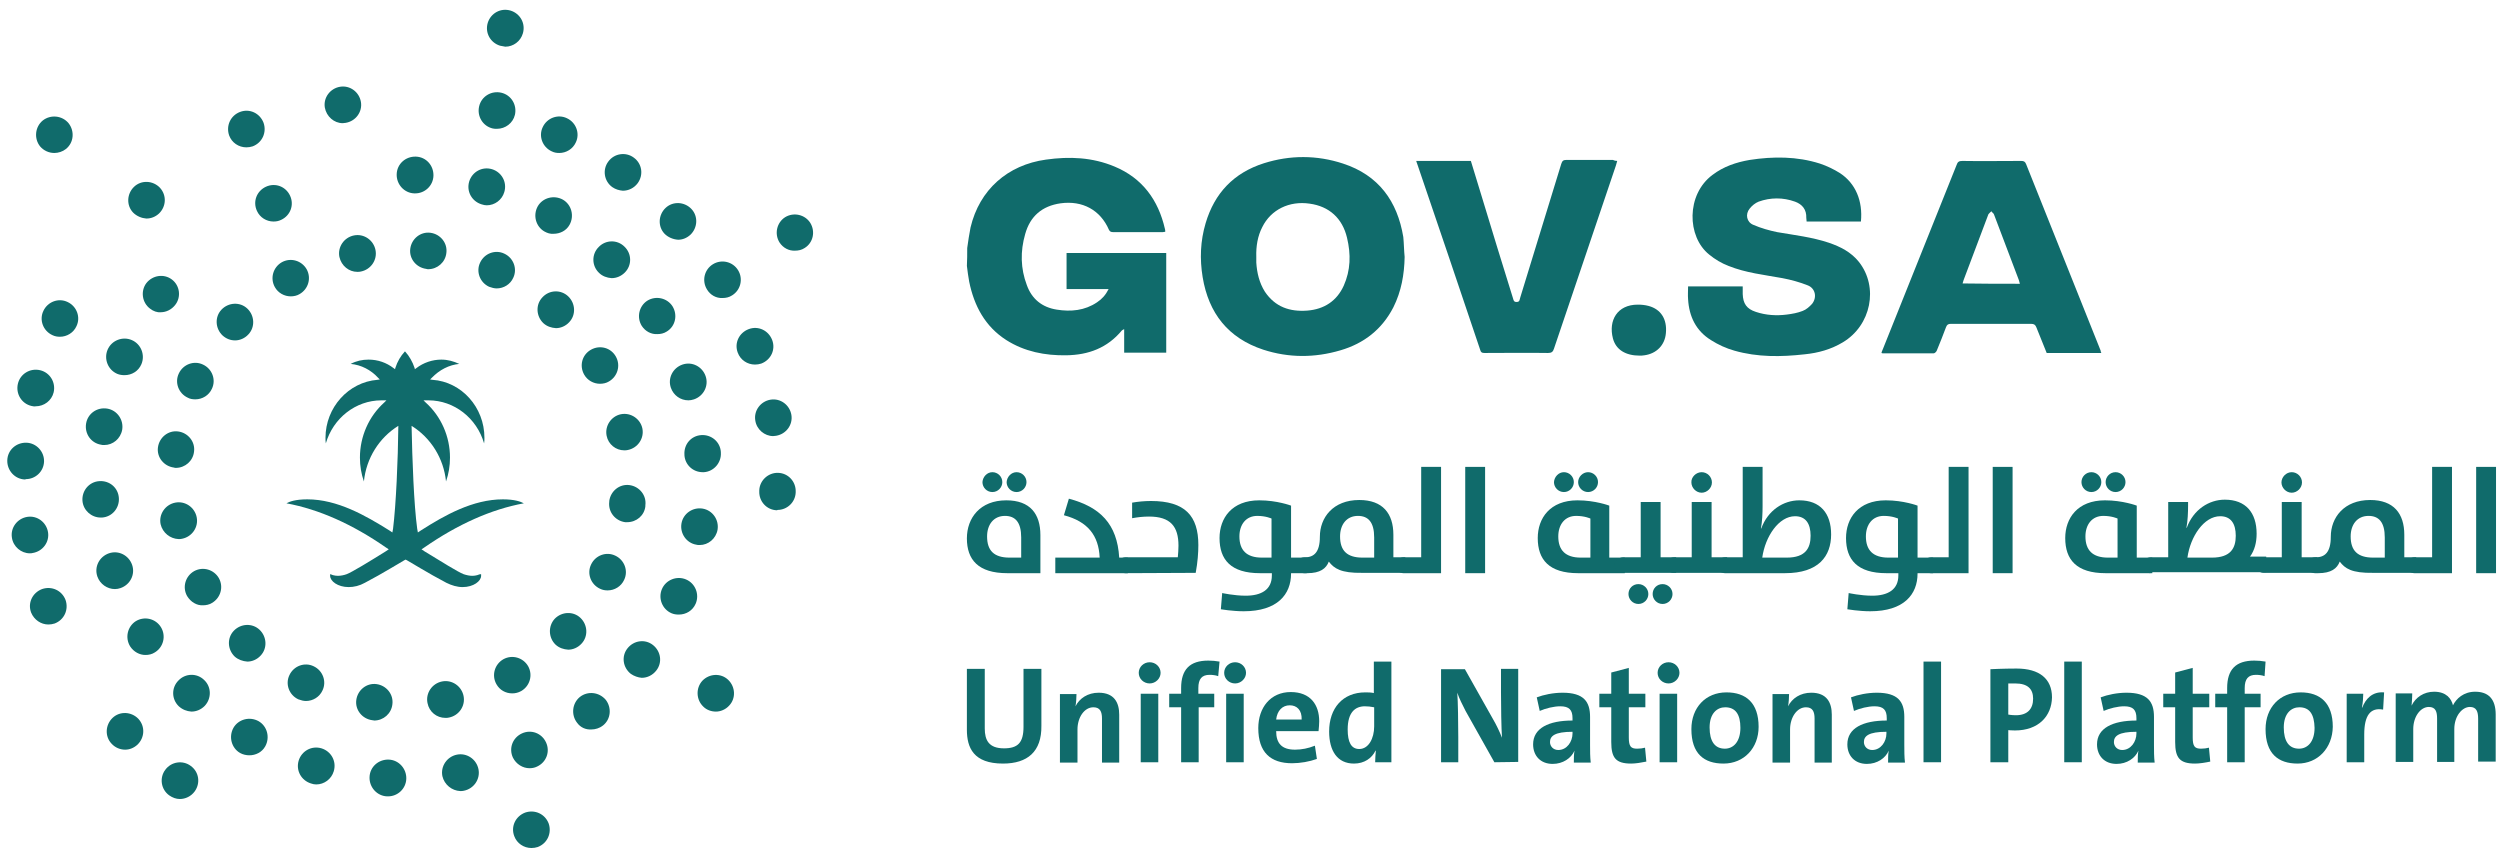 <?xml version="1.0" encoding="utf-8"?>
<!-- Generator: Adobe Illustrator 24.0.1, SVG Export Plug-In . SVG Version: 6.00 Build 0)  -->
<svg version="1.1" id="Layer_1" xmlns="http://www.w3.org/2000/svg" xmlns:xlink="http://www.w3.org/1999/xlink" x="0px" y="0px"
	 viewBox="0 0 755 257.6" style="enable-background:new 0 0 755 257.6;" xml:space="preserve">
<style type="text/css">
	.st0{fill:#106B6B;}
</style>
<g id="lYg6nJ_3_">
	<g id="XMLID_498_">
		<path id="XMLID_508_" class="st0" d="M292.1,74.9c0.3-2.1,0.6-4.2,1-6.2c2.7-11.4,11.2-18.9,22.8-20.5c7.1-1,14-0.7,20.7,2.1
			c8.4,3.5,13.2,10.1,15.2,18.8c0.1,0.3,0.1,0.5,0.1,0.9c-0.3,0-0.5,0.1-0.7,0.1c-5,0-10,0-15,0c-0.6,0-1-0.1-1.3-0.7
			c-2.6-6-8-8.9-14.6-8c-5.6,0.8-9.2,3.9-10.7,9.3c-1.5,5.2-1.4,10.4,0.5,15.4c1.5,4.2,4.6,6.7,9,7.4c4.3,0.7,8.5,0.3,12.2-2.2
			c1.5-1,2.6-2.2,3.5-4c-4.3,0-8.5,0-12.7,0c0-3.7,0-7.2,0-10.9c10,0,20,0,30.1,0c0,10,0,20,0,30.1c-4.2,0-8.4,0-12.7,0
			c0-2.3,0-4.6,0-7.1c-0.4,0.2-0.6,0.3-0.7,0.4c-4.4,5.3-10.1,7.4-16.8,7.5c-6.4,0.1-12.6-1.1-18.1-4.6c-6.4-4.1-9.7-10.3-11.2-17.6
			c-0.3-1.6-0.5-3.2-0.7-4.8C292.1,78.6,292.1,76.7,292.1,74.9z"/>
		<path id="XMLID_505_" class="st0" d="M424.2,77.6c-0.1,5.3-1,10.4-3.4,15.2c-3.4,6.6-8.8,10.9-16,13c-7.8,2.3-15.6,2.3-23.3-0.2
			c-10.6-3.5-16.5-11-18.3-21.9c-0.9-5.5-0.7-10.9,0.9-16.3c2.7-9.1,8.5-15.2,17.6-18.1c7.9-2.5,16-2.5,23.9,0.1
			c10.7,3.5,16.4,11.3,18.2,22.2C424,73.7,424,75.6,424.2,77.6z M379.4,77.6c0,0.6,0,1.1,0,1.7c0.2,3.1,0.9,6.1,2.6,8.8
			c3.1,4.6,7.5,6.1,12.8,5.7c5.1-0.4,8.9-2.9,11-7.5c2.1-4.7,2.2-9.5,1-14.5c-1.4-5.9-5.4-9.5-11.3-10.3c-6.1-0.9-11.7,1.8-14.3,7.1
			C379.8,71.3,379.3,74.4,379.4,77.6z"/>
		<path id="XMLID_504_" class="st0" d="M509.8,86.5c5.6,0,11,0,16.5,0c0,0.8,0,1.6,0,2.3c0.1,2.9,1.2,4.5,4,5.4c3,1,6.2,1.2,9.3,0.8
			c1.6-0.2,3.3-0.5,4.8-1.1c1.1-0.4,2.1-1.3,2.9-2.2c1.5-2,0.9-4.6-1.3-5.5c-2.5-1-5.1-1.7-7.7-2.2c-5.5-1-11.1-1.6-16.3-3.7
			c-2.1-0.8-4.1-2-5.8-3.4c-6.8-5.4-7-18.2,1-24.1c3.3-2.5,7.1-3.8,11.2-4.5c7.1-1.1,14.3-1.1,21.2,1.1c2.1,0.7,4.2,1.7,6.1,2.9
			c4.7,3.1,6.9,8.4,6.3,14.6c-5.5,0-10.9,0-16.4,0c0-0.4-0.1-0.8-0.1-1.1c0.1-2.5-1.2-4.1-3.4-4.9c-3.6-1.3-7.4-1.3-11,0
			c-1,0.4-2,1.2-2.7,2.1c-1.4,1.7-0.9,4.1,1.1,4.9c2.3,1,4.8,1.7,7.2,2.2c5.2,0.9,10.5,1.5,15.6,3.2c3.5,1.2,6.7,2.8,9.1,5.8
			c6,7.6,3.7,19.2-4.9,24.3c-3.5,2.1-7.4,3.2-11.5,3.6c-7.1,0.8-14.2,0.9-21.2-1.1c-2.5-0.7-4.9-1.8-7.1-3.2
			c-4.5-2.8-6.6-7.1-6.9-12.4C509.7,89.1,509.8,87.9,509.8,86.5z"/>
		<path id="XMLID_501_" class="st0" d="M634.6,106.6c-5.6,0-11,0-16.5,0c-1-2.6-2.1-5.1-3.1-7.7c-0.3-0.8-0.7-1.1-1.6-1.1
			c-8.1,0-16.1,0-24.2,0c-0.8,0-1.2,0.2-1.5,1c-0.9,2.4-1.8,4.7-2.8,7.1c-0.1,0.3-0.6,0.8-0.9,0.8c-5.2,0-10.3,0-15.5,0
			c-0.1,0-0.1-0.1-0.3-0.1c0.1-0.4,0.2-0.7,0.4-1.1c7.4-18.6,14.9-37.1,22.3-55.7c0.3-0.9,0.7-1.2,1.7-1.2c5.9,0.1,11.8,0,17.8,0
			c0.8,0,1.2,0.2,1.5,1c7.5,18.8,15,37.5,22.5,56.3C634.4,106,634.4,106.2,634.6,106.6z M610,85.7c-0.1-0.4-0.2-0.8-0.3-1.1
			c-2.5-6.6-5-13.2-7.5-19.8c-0.1-0.4-0.6-0.6-0.8-1c-0.3,0.3-0.7,0.6-0.9,0.9c-2.5,6.6-5,13.3-7.5,19.9c-0.1,0.3-0.2,0.6-0.3,1
			C598.5,85.7,604.2,85.7,610,85.7z"/>
		<path id="XMLID_500_" class="st0" d="M488.4,48.6c-0.2,0.6-0.3,1-0.4,1.4c-6.2,18.4-12.5,36.9-18.7,55.3c-0.3,1-0.8,1.3-1.8,1.3
			c-6.4-0.1-12.8,0-19.2,0c-0.8,0-1.1-0.2-1.3-1c-6.3-18.7-12.6-37.4-19-56.1c-0.1-0.3-0.2-0.5-0.3-0.9c5.5,0,11,0,16.5,0
			c1.1,3.6,2.2,7.2,3.3,10.8c3.1,10.2,6.2,20.4,9.4,30.6c0.2,0.6,0.2,1.2,1.1,1.2c1,0,0.9-0.7,1.1-1.3c4.1-13.5,8.3-26.9,12.4-40.4
			c0.3-0.9,0.6-1.2,1.5-1.2c4.7,0,9.4,0,14.1,0C487.5,48.5,487.9,48.6,488.4,48.6z"/>
		<path id="XMLID_499_" class="st0" d="M495.2,107.4c-4.3,0-7.2-1.8-8.1-5.2c-1.4-5.4,1.3-10.2,7.5-10.2c1.1,0,2.2,0.1,3.3,0.4
			c3.7,1,5.6,4,5.2,8.2c-0.3,3.6-2.8,6.2-6.5,6.7C496.1,107.4,495.5,107.4,495.2,107.4z"/>
	</g>
</g>
<g>
	<path class="st0" d="M304.2,173.1c-8.8,0-12.2-4.1-12.2-10.5c0-6.2,4-11.5,11.9-11.5c7.2,0,10.3,4.1,10.3,10.5v11.5H304.2z
		 M299.7,142.6c1.6,0,3,1.3,3,3c0,1.6-1.3,3-3,3s-3-1.4-3-3C296.8,144,298.1,142.6,299.7,142.6z M308.4,162.3c0-4.6-1.8-6.5-4.9-6.5
		c-3.4,0-5.4,2.6-5.4,6.2c0,4.3,2.1,6.4,6.8,6.4h3.5V162.3z M307,142.6c1.6,0,3,1.3,3,3c0,1.6-1.3,3-3,3s-3-1.4-3-3
		C304.1,144,305.4,142.6,307,142.6z"/>
	<path class="st0" d="M318.6,168.4h13.5c-0.3-6.7-3.6-10.9-10.8-12.8l1.5-5c9.4,2.5,14.6,7.6,15.2,17.8h2.6v4.7h-21.9v-4.7H318.6z"
		/>
	<path class="st0" d="M339.8,173.1c-0.9,0-2.7-0.9-2.7-2.4c0-1.4,1.8-2.4,2.7-2.4h15.9c0.1-1.1,0.2-2.3,0.2-3.5
		c0-5.8-2.4-8.8-8.9-8.8c-1.8,0-3.5,0.2-5.1,0.5v-4.7c1.7-0.3,3.7-0.5,5.7-0.5c10.3,0,14.3,4.5,14.3,13.3c0,2.3-0.2,5.2-0.8,8.4
		L339.8,173.1L339.8,173.1z"/>
	<path class="st0" d="M368.7,184l0.4-4.9c0,0,3.6,0.8,7.1,0.8c4.7,0,7.9-1.8,7.9-6.1v-0.7h-3.6c-8.8,0-12.2-4.1-12.2-10.6
		c0-6,3.7-11.4,12-11.4c5.4,0,9.6,1.6,9.6,1.6v15.7h4.7v4.7h-4.7v0.1c0,6.3-4.1,11.4-14.3,11.4C372.2,184.6,368.7,184,368.7,184z
		 M384,156.6c0,0-1.7-0.8-4.3-0.8c-3.4,0-5.4,2.6-5.4,6.2c0,4.1,2.1,6.4,6.8,6.4h2.9V156.6z"/>
	<path class="st0" d="M401.3,169.6c-0.8,2.1-2.6,3.5-6.5,3.5h-1c-0.9,0-2.7-0.9-2.7-2.4c0-1.4,1.8-2.4,2.7-2.4h0.3
		c2.7,0,4.5-1.5,4.5-6.2c0-5.8,4-11.1,11.9-11.1c7.1,0,10.3,4.1,10.3,10.5v6.8h3.6v4.7h-13C405,173.1,402.9,171.7,401.3,169.6z
		 M415,162.3c0-4.6-1.8-6.5-4.9-6.5c-3.4,0-5.4,2.6-5.4,6.2c0,4.3,2.1,6.4,6.8,6.4h3.5V162.3z"/>
	<path class="st0" d="M423.8,173.1c-0.9,0-2.7-0.9-2.7-2.4c0-1.4,1.8-2.4,2.7-2.4h5.4V141h6v32.1H423.8z"/>
	<path class="st0" d="M442.5,141h6v32.1h-6V141z"/>
	<path class="st0" d="M476.6,173.1c-8.8,0-12.2-4.1-12.2-10.6c0-6,3.7-11.4,12-11.4c5.4,0,9.6,1.6,9.6,1.6v15.7h4.7v4.7H476.6z
		 M472.3,142.6c1.6,0,3,1.3,3,3c0,1.6-1.3,3-3,3s-3-1.4-3-3C469.4,144,470.7,142.6,472.3,142.6z M480.3,156.6c0,0-1.7-0.8-4.3-0.8
		c-3.4,0-5.4,2.6-5.4,6.2c0,4.1,2.1,6.4,6.8,6.4h2.9V156.6z M479.6,142.6c1.6,0,3,1.3,3,3c0,1.6-1.3,3-3,3s-3-1.4-3-3
		S478,142.6,479.6,142.6z"/>
	<path class="st0" d="M487.4,170.7c0-1.4,1.8-2.4,2.7-2.4h5.4v-16.7h6v16.7h4.7v4.7h-16.1C489.2,173.1,487.4,172.2,487.4,170.7z
		 M494.8,176.4c1.6,0,3,1.3,3,3c0,1.6-1.3,3-3,3s-3-1.4-3-3C491.8,177.7,493.1,176.4,494.8,176.4z M502.1,176.4c1.6,0,3,1.3,3,3
		c0,1.6-1.3,3-3,3s-3-1.4-3-3C499.1,177.7,500.4,176.4,502.1,176.4z"/>
	<path class="st0" d="M502.8,170.7c0-1.4,1.8-2.4,2.7-2.4h5.4v-16.7h6v16.7h4.7v4.7h-16.1C504.6,173.1,502.8,172.2,502.8,170.7z
		 M513.9,142.6c1.7,0,3.1,1.4,3.1,3.1c0,1.7-1.5,3.1-3.1,3.1c-1.7,0-3.1-1.5-3.1-3.1C510.7,144.1,512.2,142.6,513.9,142.6z"/>
	<path class="st0" d="M520.9,173.1c-0.9,0-2.7-0.9-2.7-2.4c0-1.4,1.8-2.4,2.7-2.4h5.4V141h6v11.9c0,2-0.1,4.6-0.5,6.7h0.1
		c2-5.5,6.7-8.5,11.5-8.5c6.3,0,9.6,3.9,9.6,10.3c0,6.6-3.8,11.7-13.9,11.7L520.9,173.1L520.9,173.1z M539.6,168.4
		c5.7,0,7.2-2.9,7.2-6.6s-1.5-5.9-4.7-5.9c-4.9,0-9,6.1-9.9,12.5H539.6z"/>
	<path class="st0" d="M557.9,184l0.4-4.9c0,0,3.6,0.8,7.1,0.8c4.7,0,7.9-1.8,7.9-6.1v-0.7h-3.6c-8.8,0-12.2-4.1-12.2-10.6
		c0-6,3.7-11.4,12-11.4c5.4,0,9.6,1.6,9.6,1.6v15.7h4.7v4.7h-4.7v0.1c0,6.3-4.1,11.4-14.3,11.4C561.4,184.6,557.9,184,557.9,184z
		 M573.2,156.6c0,0-1.7-0.8-4.3-0.8c-3.4,0-5.4,2.6-5.4,6.2c0,4.1,2.1,6.4,6.8,6.4h2.9V156.6z"/>
	<path class="st0" d="M583.1,173.1c-0.9,0-2.7-0.9-2.7-2.4c0-1.4,1.8-2.4,2.7-2.4h5.4V141h6v32.1H583.1z"/>
	<path class="st0" d="M601.8,141h6v32.1h-6V141z"/>
	<path class="st0" d="M635.9,173.1c-8.8,0-12.2-4.1-12.2-10.6c0-6,3.7-11.4,12-11.4c5.4,0,9.6,1.6,9.6,1.6v15.7h4.7v4.7H635.9z
		 M631.6,142.6c1.6,0,3,1.3,3,3c0,1.6-1.3,3-3,3s-3-1.4-3-3S629.9,142.6,631.6,142.6z M639.5,156.6c0,0-1.7-0.8-4.3-0.8
		c-3.4,0-5.4,2.6-5.4,6.2c0,4.1,2.1,6.4,6.8,6.4h2.9V156.6z M638.9,142.6c1.6,0,3,1.3,3,3c0,1.6-1.3,3-3,3s-3-1.4-3-3
		S637.2,142.6,638.9,142.6z"/>
	<path class="st0" d="M649.4,173.1c-0.9,0-2.7-0.9-2.7-2.4c0-1.4,1.8-2.4,2.7-2.4h5.4v-16.7h6v1.1c0,2-0.1,4.6-0.5,6.7h0.1
		c2-5.5,6.7-8.5,11.5-8.5c6.3,0,9.6,3.9,9.6,10.3c0,2.6-0.6,5-2,6.9h4.9v4.7h-16.2h-0.7h-18.1V173.1z M668,168.4
		c5.7,0,7.2-2.9,7.2-6.6s-1.5-5.9-4.7-5.9c-4.9,0-9,6.1-9.9,12.5H668z"/>
	<path class="st0" d="M681,170.7c0-1.4,1.8-2.4,2.7-2.4h5.4v-16.7h6v16.7h4.7v4.7h-16.1C682.8,173.1,681,172.2,681,170.7z
		 M692.1,142.6c1.7,0,3.1,1.4,3.1,3.1c0,1.7-1.5,3.1-3.1,3.1c-1.7,0-3.1-1.5-3.1-3.1S690.4,142.6,692.1,142.6z"/>
	<path class="st0" d="M706.6,169.6c-0.8,2.1-2.6,3.5-6.5,3.5h-1c-0.9,0-2.7-0.9-2.7-2.4c0-1.4,1.8-2.4,2.7-2.4h0.3
		c2.7,0,4.5-1.5,4.5-6.2c0-5.8,4-11.1,11.9-11.1c7.1,0,10.3,4.1,10.3,10.5v6.8h3.6v4.7h-13C710.2,173.1,708.2,171.7,706.6,169.6z
		 M720.2,162.3c0-4.6-1.8-6.5-4.9-6.5c-3.4,0-5.4,2.6-5.4,6.2c0,4.3,2.1,6.4,6.8,6.4h3.5L720.2,162.3L720.2,162.3z"/>
	<path class="st0" d="M729.1,173.1c-0.9,0-2.7-0.9-2.7-2.4c0-1.4,1.8-2.4,2.7-2.4h5.4V141h6v32.1H729.1z"/>
	<path class="st0" d="M747.8,141h6v32.1h-6V141z"/>
</g>
<g>
	<path class="st0" d="M302.9,230.6c-8.9,0-10.9-4.8-10.9-10.2V202h5.4v18c0,3.5,1.2,6,5.8,6c4.2,0,5.9-1.7,5.9-6.5V202h5.4v17.2
		C314.6,227,310.3,230.6,302.9,230.6z"/>
	<path class="st0" d="M332.8,230.2V217c0-2.1-0.6-3.4-2.6-3.4c-2.7,0-4.8,3-4.8,6.7v10h-5.3v-20.7h5c0,1-0.1,2.6-0.3,3.7l0,0
		c1.2-2.4,3.7-4.1,7-4.1c4.7,0,6.2,3,6.2,6.6v14.5h-5.2V230.2z"/>
	<path class="st0" d="M347.2,206.4c-1.8,0-3.3-1.4-3.3-3.2s1.5-3.2,3.3-3.2s3.3,1.4,3.3,3.2C350.5,204.9,349,206.4,347.2,206.4z
		 M344.5,230.2v-20.7h5.3v20.7H344.5z"/>
	<path class="st0" d="M367.9,204.2c-0.8-0.3-1.8-0.4-2.6-0.4c-2.3,0-3.4,1.2-3.4,4v1.7h4.8v4.1H362v16.6h-5.3v-16.6h-3.6v-4.1h3.6
		v-1.7c0-5.6,2.6-8.3,8.2-8.3c1.1,0,2.3,0.1,3.4,0.3L367.9,204.2z"/>
	<path class="st0" d="M373,206.4c-1.8,0-3.3-1.4-3.3-3.2s1.5-3.2,3.3-3.2s3.3,1.4,3.3,3.2C376.3,204.9,374.8,206.4,373,206.4z
		 M370.3,230.2v-20.7h5.3v20.7H370.3z"/>
	<path class="st0" d="M398.2,220.8h-12.8c0,3.7,1.7,5.6,5.7,5.6c2,0,4-0.4,6-1.2l0.6,4c-2.2,0.8-5,1.3-7.5,1.3
		c-6.5,0-10.2-3.3-10.2-10.6c0-6.2,3.7-10.9,9.8-10.9c6,0,8.6,3.9,8.6,8.8C398.4,218.6,398.3,219.9,398.2,220.8z M389.5,213
		c-2.2,0-3.8,1.6-4.1,4.3h7.7C393.2,214.5,391.7,213,389.5,213z"/>
	<path class="st0" d="M415.3,230.2c0-1,0.1-2.3,0.2-3.5h-0.1c-1.1,2.3-3.4,3.9-6.5,3.9c-5,0-7.5-3.8-7.5-9.7c0-7,4.1-11.8,10.9-11.8
		c0.9,0,1.7,0,2.6,0.2v-9.5h5.3v30.4L415.3,230.2L415.3,230.2z M415,213.6c-1-0.2-1.9-0.3-2.8-0.3c-3,0-5.2,1.9-5.2,7
		c0,3.9,1.1,5.9,3.5,5.9c2.8,0,4.5-3.2,4.5-6.8V213.6z"/>
	<path class="st0" d="M451.3,230.2l-8.7-15.5c-1-2-1.9-3.7-2.5-5.5c0.2,2.5,0.3,9.3,0.3,13.4v7.6h-5.2v-28.1h7.2l8.5,15.1
		c1,1.7,2,3.8,2.7,5.6c-0.2-2.8-0.3-9.7-0.3-13.7V202h5.2v28.1L451.3,230.2L451.3,230.2z"/>
	<path class="st0" d="M475.3,230.2c0-1.2,0-2.4,0.2-3.5l0,0c-1,2.3-3.5,4-6.6,4c-3.7,0-5.9-2.5-5.9-5.9c0-4.9,4.7-7.2,11.9-7.2v-0.7
		c0-2.5-1-3.6-3.7-3.6c-1.9,0-4.4,0.6-6.2,1.4l-0.9-4.1c2.1-0.8,5-1.4,7.8-1.4c6.4,0,8.3,2.7,8.3,7.3v8.5c0,1.7,0,3.6,0.2,5.3h-5.1
		V230.2z M474.9,221c-5.4,0-6.8,1.3-6.8,3.1c0,1.3,1,2.4,2.5,2.4c2.6,0,4.3-2.5,4.3-5V221z"/>
	<path class="st0" d="M492.6,230.6c-4.6,0-6-1.7-6-6.5v-10.5H483v-4.1h3.6v-6.4l5.3-1.4v7.8h5v4.1h-5v9.1c0,2.7,0.6,3.4,2.5,3.4
		c0.9,0,1.7-0.1,2.4-0.3l0.4,4.2C495.7,230.3,494,230.6,492.6,230.6z"/>
	<path class="st0" d="M503.9,206.4c-1.8,0-3.3-1.4-3.3-3.2s1.5-3.2,3.3-3.2s3.3,1.4,3.3,3.2C507.2,204.9,505.7,206.4,503.9,206.4z
		 M501.2,230.2v-20.7h5.3v20.7H501.2z"/>
	<path class="st0" d="M520.5,230.6c-5.9,0-9.7-3-9.7-10.4c0-6.5,4.3-11.1,10.6-11.1c5.9,0,9.7,3.2,9.7,10.4
		C531.1,225.9,526.7,230.6,520.5,230.6z M521,213.6c-2.4,0-4.7,1.8-4.7,6.1c0,4.2,1.6,6.4,4.6,6.4c2.6,0,4.7-2.1,4.7-6.3
		C525.6,215.7,524.1,213.6,521,213.6z"/>
	<path class="st0" d="M548,230.2V217c0-2.1-0.6-3.4-2.6-3.4c-2.7,0-4.8,3-4.8,6.7v10h-5.3v-20.7h5c0,1-0.1,2.6-0.3,3.7l0,0
		c1.2-2.4,3.7-4.1,7-4.1c4.7,0,6.2,3,6.2,6.6v14.5H548V230.2z"/>
	<path class="st0" d="M570.2,230.2c0-1.2,0-2.4,0.2-3.5l0,0c-1,2.3-3.5,4-6.6,4c-3.7,0-5.9-2.5-5.9-5.9c0-4.9,4.7-7.2,11.9-7.2v-0.7
		c0-2.5-1-3.6-3.7-3.6c-1.9,0-4.4,0.6-6.2,1.4l-0.9-4.1c2.1-0.8,5-1.4,7.8-1.4c6.4,0,8.3,2.7,8.3,7.3v8.5c0,1.7,0,3.6,0.2,5.3h-5.1
		V230.2z M569.7,221c-5.4,0-6.8,1.3-6.8,3.1c0,1.3,1,2.4,2.5,2.4c2.6,0,4.3-2.5,4.3-5V221z"/>
	<path class="st0" d="M580.9,230.2v-30.4h5.3v30.4H580.9z"/>
	<path class="st0" d="M608.5,220.6c-1,0-2-0.1-2-0.1v9.7h-5.4v-28.1c0,0,3.9-0.2,7.9-0.2c6.9,0,10.7,3.1,10.7,8.7
		C619.6,216.2,615.7,220.6,608.5,220.6z M608.6,206.4c-1,0-2.1,0-2.1,0v9.4c0,0,1,0.2,2.3,0.2c3.5,0,5.2-1.9,5.2-5
		C614,208.1,612.4,206.4,608.6,206.4z"/>
	<path class="st0" d="M623.4,230.2v-30.4h5.3v30.4H623.4z"/>
	<path class="st0" d="M645.6,230.2c0-1.2,0-2.4,0.2-3.5l0,0c-1,2.3-3.5,4-6.6,4c-3.7,0-5.9-2.5-5.9-5.9c0-4.9,4.7-7.2,11.9-7.2v-0.7
		c0-2.5-1-3.6-3.7-3.6c-1.9,0-4.4,0.6-6.2,1.4l-0.9-4.1c2.1-0.8,5-1.4,7.8-1.4c6.4,0,8.3,2.7,8.3,7.3v8.5c0,1.7,0,3.6,0.2,5.3h-5.1
		V230.2z M645.2,221c-5.4,0-6.8,1.3-6.8,3.1c0,1.3,1,2.4,2.5,2.4c2.6,0,4.3-2.5,4.3-5V221z"/>
	<path class="st0" d="M662.9,230.6c-4.6,0-6-1.7-6-6.5v-10.5h-3.6v-4.1h3.6v-6.4l5.3-1.4v7.8h5v4.1h-5v9.1c0,2.7,0.6,3.4,2.5,3.4
		c0.9,0,1.7-0.1,2.4-0.3l0.4,4.2C666.1,230.3,664.3,230.6,662.9,230.6z"/>
	<path class="st0" d="M683.9,204.2c-0.8-0.3-1.8-0.4-2.6-0.4c-2.3,0-3.4,1.2-3.4,4v1.7h4.8v4.1h-4.8v16.6h-5.3v-16.6H669v-4.1h3.6
		v-1.7c0-5.6,2.6-8.3,8.2-8.3c1.1,0,2.3,0.1,3.4,0.3L683.9,204.2z"/>
	<path class="st0" d="M693.9,230.6c-5.9,0-9.7-3-9.7-10.4c0-6.5,4.3-11.1,10.6-11.1c5.9,0,9.7,3.2,9.7,10.4
		C704.4,225.9,700,230.6,693.9,230.6z M694.4,213.6c-2.4,0-4.7,1.8-4.7,6.1c0,4.2,1.6,6.4,4.6,6.4c2.6,0,4.7-2.1,4.7-6.3
		C698.9,215.7,697.5,213.6,694.4,213.6z"/>
	<path class="st0" d="M719.7,214.3c-3.8-0.7-5.7,1.7-5.7,7.5v8.4h-5.3v-20.7h5c0,1-0.1,2.7-0.4,4.2h0.1c1-2.6,3-4.9,6.6-4.6
		L719.7,214.3z"/>
	<path class="st0" d="M748.4,230.2v-13.1c0-2.2-0.5-3.6-2.5-3.6c-2.3,0-4.7,2.7-4.7,6.7v9.9H736V217c0-2-0.4-3.5-2.5-3.5
		c-2.5,0-4.7,2.9-4.7,6.7v9.9h-5.3v-20.7h5c0,1-0.1,2.5-0.2,3.7l0,0c1.2-2.5,3.7-4.2,6.8-4.2c3.7,0,5.2,2.1,5.7,4.1
		c1-2,3.2-4.1,6.7-4.1c4,0,6.2,2.2,6.2,6.9V230h-5.3V230.2z"/>
</g>
<g id="XMLID_509_">
	<g id="XMLID_510_">
		<path id="XMLID_579_" class="st0" d="M112.4,217.5L112.4,217.5L112.4,217.5c-3-0.4-5.2-3.1-4.8-6.1l0,0c0.4-3,3.1-5.2,6.1-4.8l0,0
			c3,0.4,5.2,3.1,4.8,6.1l0,0c-0.3,2.8-2.7,4.9-5.5,4.9l0,0C112.9,217.6,112.7,217.5,112.4,217.5z"/>
		<path id="XMLID_578_" class="st0" d="M129.1,212.3c-0.6-3,1.4-5.9,4.4-6.5l0,0c3-0.6,5.9,1.4,6.5,4.4l0,0c0.6,3-1.4,5.9-4.4,6.5
			l0,0c-0.4,0.1-0.7,0.1-1.1,0.1l0,0C131.9,216.8,129.6,215,129.1,212.3z"/>
		<path id="XMLID_577_" class="st0" d="M90.1,211.2c-2.8-1.3-4-4.6-2.7-7.3l0,0c1.3-2.8,4.6-4,7.3-2.7l0,0c2.8,1.3,4,4.6,2.7,7.3
			l0,0c-0.9,2-2.9,3.2-5,3.2l0,0C91.7,211.7,90.9,211.5,90.1,211.2z"/>
		<path id="XMLID_576_" class="st0" d="M149.9,206.6c-1.5-2.7-0.5-6,2.1-7.5l0,0c2.7-1.5,6-0.5,7.5,2.1l0,0c1.5,2.7,0.5,6-2.1,7.5
			l0,0c-0.9,0.5-1.8,0.7-2.7,0.7l0,0C152.7,209.4,150.9,208.4,149.9,206.6z"/>
		<path id="XMLID_575_" class="st0" d="M70.9,198.3L70.9,198.3L70.9,198.3c-2.2-2.1-2.4-5.6-0.3-7.8l0,0c2.1-2.2,5.6-2.4,7.8-0.3
			l0,0c2.2,2.1,2.4,5.6,0.3,7.8l0,0c-1.1,1.2-2.6,1.8-4,1.8l0,0C73.3,199.7,71.9,199.2,70.9,198.3z"/>
		<path id="XMLID_574_" class="st0" d="M167.8,194.7c-2.2-2.1-2.3-5.6-0.3-7.8l0,0c2.1-2.2,5.6-2.4,7.8-0.3l0,0
			c2.2,2.1,2.4,5.6,0.3,7.8l0,0c-1.1,1.2-2.6,1.8-4,1.8l0,0C170.2,196.1,168.9,195.7,167.8,194.7z"/>
		<path id="XMLID_573_" class="st0" d="M212.4,213.4c-2.2-2.1-2.3-5.6-0.3-7.8l0,0c2.1-2.2,5.6-2.4,7.8-0.3l0,0
			c2.2,2.1,2.4,5.6,0.3,7.8l0,0c-1.1,1.2-2.6,1.8-4,1.8l0,0C214.8,214.9,213.4,214.4,212.4,213.4z"/>
		<path id="XMLID_572_" class="st0" d="M56.5,180c-1.5-2.7-0.5-6,2.1-7.5l0,0c2.7-1.5,6-0.5,7.5,2.1l0,0c1.5,2.7,0.5,6-2.1,7.5l0,0
			c-0.8,0.5-1.8,0.7-2.7,0.7l0,0C59.4,182.9,57.6,181.8,56.5,180z"/>
		<path id="XMLID_571_" class="st0" d="M181.2,177.8c-2.8-1.3-4-4.6-2.7-7.3l0,0c1.3-2.8,4.6-4,7.3-2.7l0,0c2.8,1.3,4,4.6,2.7,7.3
			l0,0c-0.9,2-2.9,3.2-5,3.2l0,0C182.8,178.3,182,178.2,181.2,177.8z"/>
		<path id="XMLID_570_" class="st0" d="M48.5,158.3c-0.6-3,1.4-5.9,4.4-6.5l0,0c3-0.6,5.9,1.4,6.5,4.4l0,0c0.6,3-1.4,5.9-4.4,6.5
			l0,0c-0.4,0.1-0.7,0.1-1.1,0.1l0,0C51.4,162.7,49.1,160.9,48.5,158.3z"/>
		<path id="XMLID_569_" class="st0" d="M188.8,157.7c-3-0.4-5.2-3.1-4.8-6.2l0,0v-0.1l0,0v-0.1l0,0c0.4-3,3.1-5.2,6.1-4.8l0,0
			c3,0.4,5.2,3.1,4.8,6.1l0,0l0,0l0,0v0.1l0,0c0,0,0,0.1,0,0.2l0,0c-0.3,2.8-2.7,4.8-5.5,4.8l0,0C189.2,157.7,189,157.7,188.8,157.7
			z"/>
		<path id="XMLID_568_" class="st0" d="M52.5,141.2c-3-0.4-5.2-3.1-4.8-6.1l0,0l0,0l0,0c0.4-3,3.1-5.2,6.1-4.8l0,0
			c3,0.4,5.2,3.1,4.8,6.1l0,0c-0.3,2.8-2.7,4.9-5.5,4.9l0,0C53,141.3,52.7,141.3,52.5,141.2z"/>
		<path id="XMLID_567_" class="st0" d="M183.2,131.6c-0.6-3,1.4-5.9,4.3-6.5l0,0c3-0.6,5.9,1.4,6.5,4.3l0,0l0,0l0,0
			c0.6,3-1.4,5.9-4.4,6.5l0,0c-0.4,0.1-0.7,0.1-1.1,0.1l0,0C186,136,183.7,134.2,183.2,131.6z"/>
		<path id="XMLID_566_" class="st0" d="M56.7,120.1c-2.8-1.3-4-4.6-2.7-7.3l0,0c1.3-2.8,4.6-4,7.3-2.7l0,0c2.8,1.3,4,4.6,2.7,7.3
			l0,0c-0.9,2-2.9,3.2-5,3.2l0,0C58.2,120.6,57.4,120.5,56.7,120.1z"/>
		<path id="XMLID_565_" class="st0" d="M176.4,113.1L176.4,113.1c-1.5-2.7-0.6-6,2.1-7.5l0,0c2.7-1.5,6-0.6,7.5,2.1l0,0
			c1.5,2.7,0.5,6-2.1,7.5l0,0c-0.8,0.5-1.8,0.7-2.7,0.7l0,0C179.3,115.9,177.4,114.9,176.4,113.1z"/>
		<path id="XMLID_564_" class="st0" d="M67.2,101.3c-2.2-2.1-2.4-5.6-0.3-7.8l0,0c2.1-2.2,5.6-2.4,7.8-0.3l0,0
			c2.2,2.1,2.4,5.6,0.3,7.8l0,0c-1.1,1.2-2.6,1.8-4,1.8l0,0C69.6,102.8,68.3,102.3,67.2,101.3z"/>
		<path id="XMLID_563_" class="st0" d="M164.1,97.6L164.1,97.6c-2.2-2.1-2.4-5.6-0.3-7.8l0,0c2.1-2.3,5.6-2.4,7.8-0.3l0,0
			c2.2,2.1,2.4,5.6,0.3,7.8l0,0c-1.1,1.2-2.6,1.8-4,1.8l0,0C166.5,99,165.2,98.6,164.1,97.6z"/>
		<path id="XMLID_562_" class="st0" d="M83,86.7c-1.5-2.7-0.5-6,2.1-7.5l0,0c2.7-1.5,6-0.5,7.5,2.1l0,0c1.5,2.7,0.5,6-2.1,7.5l0,0
			c-0.8,0.5-1.8,0.7-2.7,0.7l0,0C85.9,89.5,84,88.5,83,86.7z"/>
		<path id="XMLID_561_" class="st0" d="M147.7,86.6c-2.8-1.3-4-4.6-2.7-7.3l0,0c1.3-2.8,4.6-4,7.3-2.7l0,0c2.8,1.3,4,4.6,2.7,7.3
			l0,0c-0.9,2-2.9,3.2-5,3.2l0,0C149.3,87.1,148.5,86.9,147.7,86.6z"/>
		<path id="XMLID_560_" class="st0" d="M102.5,77.6c-0.6-3,1.4-5.9,4.4-6.5l0,0c3-0.6,5.9,1.4,6.5,4.4l0,0c0.6,3-1.4,5.9-4.4,6.5
			l0,0c-0.4,0.1-0.7,0.1-1.1,0.1l0,0C105.4,82.1,103.1,80.3,102.5,77.6z"/>
		<path id="XMLID_559_" class="st0" d="M128.7,81.2c-3-0.4-5.2-3.1-4.8-6.1l0,0c0.4-3,3.1-5.2,6.1-4.8l0,0c3,0.4,5.2,3.1,4.8,6.1
			l0,0c-0.3,2.8-2.7,4.9-5.5,4.9l0,0C129.2,81.3,129,81.3,128.7,81.2z"/>
		<path id="XMLID_558_" class="st0" d="M116.9,240.5c-3-0.1-5.4-2.7-5.3-5.8l0,0c0.1-3.1,2.7-5.4,5.8-5.3l0,0c3,0.1,5.4,2.7,5.3,5.8
			l0,0c-0.1,3-2.6,5.3-5.5,5.3l0,0C117.1,240.5,117,240.5,116.9,240.5z"/>
		<path id="XMLID_557_" class="st0" d="M133.6,234.4c-0.6-3,1.4-5.9,4.4-6.5l0,0c3-0.6,5.9,1.4,6.5,4.4l0,0c0.6,3-1.4,5.9-4.4,6.5
			l0,0c-0.4,0.1-0.7,0.1-1.1,0.1l0,0C136.5,238.8,134.2,237,133.6,234.4z"/>
		<path id="XMLID_556_" class="st0" d="M93.9,236.6L93.9,236.6L93.9,236.6c-2.9-0.9-4.6-3.9-3.7-6.9l0,0c0.9-2.9,3.9-4.6,6.9-3.7
			l0,0c2.9,0.9,4.6,3.9,3.7,6.9l0,0c-0.7,2.4-2.9,4-5.3,4l0,0C95,236.9,94.4,236.8,93.9,236.6z"/>
		<path id="XMLID_555_" class="st0" d="M154.9,228.8c-1.3-2.8-0.1-6,2.7-7.3l0,0c2.8-1.3,6-0.1,7.3,2.7l0,0c1.3,2.8,0.1,6-2.7,7.3
			l0,0c-0.8,0.4-1.6,0.5-2.3,0.5l0,0C157.9,232,155.9,230.8,154.9,228.8z"/>
		<path id="XMLID_554_" class="st0" d="M72.5,227.4L72.5,227.4L72.5,227.4c-2.6-1.5-3.5-4.9-2-7.6l0,0c1.5-2.6,4.9-3.5,7.6-2l0,0
			c2.6,1.5,3.5,4.9,2,7.6l0,0c-1,1.8-2.9,2.7-4.8,2.7l0,0C74.4,228.1,73.4,227.9,72.5,227.4z"/>
		<path id="XMLID_553_" class="st0" d="M174.3,218.3c-1.9-2.4-1.5-5.9,0.8-7.8l0,0c2.4-1.9,5.8-1.5,7.8,0.8l0,0
			c1.9,2.4,1.6,5.9-0.8,7.8l0,0l0,0l0,0c-1,0.8-2.3,1.2-3.5,1.2l0,0C176.9,220.4,175.3,219.7,174.3,218.3z"/>
		<path id="XMLID_552_" class="st0" d="M54,213.3L54,213.3L54,213.3c-2.2-2.1-2.3-5.6-0.1-7.8l0,0c2.1-2.2,5.6-2.3,7.8-0.1l0,0
			c2.2,2.1,2.2,5.6,0.1,7.8l0,0c-1.1,1.1-2.5,1.7-4,1.7l0,0C56.4,214.8,55.1,214.3,54,213.3z"/>
		<path id="XMLID_551_" class="st0" d="M190.5,203.5c-2.4-1.9-2.9-5.3-1-7.7l0,0c1.9-2.4,5.3-2.9,7.7-1l0,0c2.4,1.9,2.9,5.3,1,7.7
			l0,0c-1.1,1.4-2.7,2.2-4.4,2.2l0,0C192.7,204.6,191.5,204.2,190.5,203.5z"/>
		<path id="XMLID_550_" class="st0" d="M39.3,195.2c-1.6-2.6-0.8-6,1.7-7.6l0,0c2.6-1.6,6-0.8,7.6,1.8l0,0c1.6,2.6,0.8,6-1.8,7.6
			l0,0c-0.9,0.6-1.9,0.8-2.9,0.8l0,0C42.2,197.8,40.4,196.9,39.3,195.2z"/>
		<path id="XMLID_549_" class="st0" d="M202.8,185.2c-2.8-1.2-4.1-4.5-2.9-7.3l0,0c1.2-2.8,4.5-4.1,7.3-2.9l0,0
			c2.8,1.2,4.1,4.5,2.9,7.3l0,0c-0.9,2.1-2.9,3.3-5.1,3.3l0,0C204.2,185.6,203.5,185.5,202.8,185.2z"/>
		<path id="XMLID_548_" class="st0" d="M29.4,174.1c-1-2.9,0.6-6,3.5-7l0,0c2.9-1,6,0.6,7,3.5l0,0c1,2.9-0.6,6-3.5,7l0,0
			c-0.6,0.2-1.1,0.3-1.7,0.3l0,0C32.4,177.9,30.2,176.4,29.4,174.1z"/>
		<path id="XMLID_547_" class="st0" d="M210.3,164.5c-3-0.5-5-3.4-4.5-6.4l0,0c0.5-3,3.4-5,6.4-4.5l0,0c3,0.5,5,3.4,4.5,6.4l0,0
			c-0.5,2.7-2.8,4.6-5.4,4.6l0,0C210.9,164.6,210.6,164.6,210.3,164.5z"/>
		<path id="XMLID_546_" class="st0" d="M24.9,151.2L24.9,151.2L24.9,151.2c-0.2-3,2-5.7,5.1-5.9l0,0c3.1-0.2,5.7,2,5.9,5.1l0,0
			c0.2,3-2,5.7-5.1,5.9l0,0c-0.2,0-0.3,0-0.4,0l0,0C27.6,156.3,25.1,154.1,24.9,151.2z"/>
		<path id="XMLID_545_" class="st0" d="M206.7,137.5v-0.1l0,0v-0.1l0,0c-0.2-3.1,2-5.7,5.1-5.9l0,0c3-0.2,5.7,2,5.9,5.1l0,0v0.1l0,0
			v0.1l0,0c0.2,3-2.1,5.7-5.1,5.9l0,0c-0.1,0-0.3,0-0.4,0l0,0C209.3,142.6,206.9,140.4,206.7,137.5z"/>
		<path id="XMLID_544_" class="st0" d="M30.5,134.3c-3-0.5-5-3.3-4.5-6.4l0,0c0.5-3,3.3-5,6.4-4.5l0,0c3,0.5,5,3.4,4.5,6.4l0,0
			c-0.5,2.7-2.8,4.6-5.4,4.6l0,0C31.1,134.4,30.8,134.4,30.5,134.3z"/>
		<path id="XMLID_543_" class="st0" d="M202.6,117.1c-1-2.9,0.6-6,3.5-7l0,0c2.9-1,6,0.6,7,3.5l0,0c1,2.9-0.6,6-3.5,7l0,0
			c-0.6,0.2-1.2,0.3-1.7,0.3l0,0C205.5,120.9,203.4,119.4,202.6,117.1z"/>
		<path id="XMLID_542_" class="st0" d="M35.4,112.9c-2.8-1.2-4.1-4.5-2.9-7.3l0,0c1.2-2.8,4.5-4.1,7.3-2.9l0,0
			c2.8,1.2,4.1,4.5,2.9,7.3l0,0c-0.9,2.1-2.9,3.3-5.1,3.3l0,0C36.9,113.3,36.1,113.2,35.4,112.9z"/>
		<path id="XMLID_541_" class="st0" d="M193.8,98.4L193.8,98.4c-1.6-2.6-0.8-6,1.7-7.6l0,0c2.6-1.6,6-0.8,7.6,1.7l0,0l0,0l0,0
			c1.6,2.6,0.9,6-1.7,7.6l0,0c-0.9,0.6-1.9,0.8-2.9,0.8l0,0C196.7,101,194.9,100.1,193.8,98.4z"/>
		<path id="XMLID_540_" class="st0" d="M235.4,73.2L235.4,73.2c-1.6-2.6-0.8-6,1.7-7.6l0,0c2.6-1.6,6-0.8,7.6,1.7l0,0l0,0l0,0
			c1.6,2.6,0.9,6-1.7,7.6l0,0c-0.9,0.6-1.9,0.8-2.9,0.8l0,0C238.3,75.8,236.5,74.9,235.4,73.2z"/>
		<path id="XMLID_539_" class="st0" d="M45.3,93.2c-2.4-1.8-2.9-5.3-1.1-7.7l0,0c1.9-2.4,5.3-2.9,7.7-1.1l0,0c2.4,1.8,2.9,5.3,1,7.7
			l0,0c-1.1,1.4-2.7,2.2-4.4,2.2l0,0C47.5,94.4,46.3,94,45.3,93.2z"/>
		<path id="XMLID_538_" class="st0" d="M180.9,82.4c-2.2-2.1-2.3-5.6-0.1-7.8l0,0c2.1-2.2,5.6-2.3,7.8-0.1l0,0
			c2.2,2.1,2.3,5.6,0.1,7.8l0,0c-1.1,1.1-2.5,1.7-4,1.7l0,0C183.3,83.9,181.9,83.4,180.9,82.4z"/>
		<path id="XMLID_537_" class="st0" d="M12.1,44.2c-1.9-2.4-1.5-5.9,0.8-7.8l0,0c2.4-1.9,5.9-1.5,7.8,0.8l0,0
			c1.9,2.4,1.6,5.9-0.8,7.8l0,0c-1,0.8-2.3,1.2-3.5,1.2l0,0C14.8,46.2,13.2,45.5,12.1,44.2z"/>
		<path id="XMLID_536_" class="st0" d="M164.4,69.9c-2.6-1.5-3.5-4.9-2-7.6l0,0c1.5-2.6,4.9-3.5,7.6-2l0,0l0,0l0,0
			c2.6,1.5,3.5,4.9,2,7.6l0,0c-1,1.8-2.9,2.7-4.8,2.7l0,0C166.2,70.7,165.3,70.4,164.4,69.9z"/>
		<path id="XMLID_535_" class="st0" d="M77.6,63.7c-1.3-2.8-0.1-6,2.7-7.3l0,0c2.8-1.3,6-0.1,7.3,2.7l0,0c1.3,2.8,0.1,6-2.7,7.3l0,0
			c-0.8,0.4-1.6,0.5-2.3,0.5l0,0C80.5,66.9,78.5,65.7,77.6,63.7z"/>
		<path id="XMLID_534_" class="st0" d="M145.4,61.7c-2.9-0.9-4.6-3.9-3.7-6.9l0,0c0.9-2.9,3.9-4.6,6.9-3.7l0,0
			c2.9,0.9,4.6,3.9,3.7,6.9l0,0c-0.7,2.4-2.9,4-5.3,4l0,0C146.5,62,146,61.9,145.4,61.7z"/>
		<path id="XMLID_533_" class="st0" d="M151,13.8c-2.9-0.9-4.6-3.9-3.7-6.9l0,0c0.9-2.9,3.9-4.6,6.9-3.7l0,0
			c2.9,0.9,4.6,3.9,3.7,6.9l0,0c-0.7,2.4-2.9,4-5.3,4l0,0C152,14,151.5,13.9,151,13.8z"/>
		<path id="XMLID_532_" class="st0" d="M125.1,58.4c-3-0.1-5.4-2.7-5.3-5.8l0,0c0.1-3.1,2.7-5.4,5.8-5.3l0,0l0,0l0,0
			c3.1,0.1,5.4,2.7,5.3,5.8l0,0c-0.1,3-2.6,5.3-5.5,5.3l0,0C125.3,58.4,125.2,58.4,125.1,58.4z"/>
		<path id="XMLID_531_" class="st0" d="M155.3,252.5c-1.1-2.9,0.4-6,3.3-7.1l0,0c2.9-1,6,0.4,7.1,3.3l0,0c1,2.9-0.4,6-3.3,7.1l0,0
			c-0.6,0.2-1.3,0.3-1.9,0.3l0,0C158.2,256.1,156.1,254.7,155.3,252.5z"/>
		<path id="XMLID_530_" class="st0" d="M51.1,240.2L51.1,240.2L51.1,240.2c-2.5-1.8-3-5.3-1.2-7.7l0,0c1.8-2.5,5.3-3,7.7-1.2l0,0
			c2.5,1.8,3,5.2,1.2,7.7l0,0c-1.1,1.5-2.8,2.3-4.5,2.3l0,0C53.2,241.3,52.1,240.9,51.1,240.2z"/>
		<path id="XMLID_529_" class="st0" d="M33.7,224.6L33.7,224.6L33.7,224.6c-2.1-2.2-1.9-5.7,0.3-7.8l0,0c2.2-2.1,5.7-1.9,7.8,0.3
			l0,0c2.1,2.3,1.9,5.7-0.3,7.8l0,0c-1.1,1-2.4,1.5-3.7,1.5l0,0C36.3,226.4,34.8,225.8,33.7,224.6z"/>
		<path id="XMLID_528_" class="st0" d="M9.4,185c-1.1-2.9,0.4-6,3.3-7.1l0,0c2.9-1,6,0.4,7.1,3.3l0,0c1,2.9-0.4,6-3.3,7.1l0,0
			c-0.6,0.2-1.3,0.3-1.9,0.3l0,0C12.4,188.6,10.3,187.2,9.4,185z"/>
		<path id="XMLID_527_" class="st0" d="M3.6,162.4c-0.5-3,1.6-5.8,4.6-6.3l0,0c3-0.5,5.8,1.6,6.3,4.6l0,0c0.5,3-1.6,5.8-4.6,6.3l0,0
			c-0.3,0.1-0.6,0.1-0.9,0.1l0,0C6.4,167.1,4,165.1,3.6,162.4z"/>
		<path id="XMLID_526_" class="st0" d="M234.6,154.1c-3.1-0.1-5.4-2.7-5.3-5.7l0,0v-0.1l0,0c0-0.1,0-0.1,0-0.2l0,0
			c0.1-3,2.7-5.4,5.7-5.3l0,0c3.1,0.1,5.4,2.7,5.3,5.7l0,0v0.1l0,0v0.1l0,0l0,0l0,0c-0.1,3-2.6,5.3-5.5,5.3l0,0
			C234.7,154.1,234.7,154.1,234.6,154.1z"/>
		<path id="XMLID_525_" class="st0" d="M7.5,144.8c-3-0.1-5.4-2.7-5.3-5.8l0,0l0,0l0,0c0.1-3.1,2.7-5.4,5.8-5.3l0,0
			c3,0.1,5.4,2.7,5.3,5.7l0,0c-0.1,3-2.6,5.3-5.5,5.3l0,0C7.7,144.8,7.6,144.8,7.5,144.8z"/>
		<path id="XMLID_524_" class="st0" d="M228.1,127c-0.5-3,1.6-5.8,4.6-6.3l0,0c3-0.5,5.8,1.6,6.3,4.6l0,0c0.5,3-1.6,5.8-4.6,6.3l0,0
			c-0.3,0-0.6,0.1-0.9,0.1l0,0C230.9,131.7,228.5,129.7,228.1,127z"/>
		<path id="XMLID_523_" class="st0" d="M9.5,122.6c-3-0.7-4.8-3.7-4.1-6.7l0,0c0.7-3,3.7-4.8,6.7-4.1l0,0c3,0.7,4.8,3.7,4.1,6.7l0,0
			c-0.6,2.5-2.9,4.2-5.4,4.2l0,0C10.4,122.8,10,122.7,9.5,122.6z"/>
		<path id="XMLID_522_" class="st0" d="M222.8,106.5c-1.1-2.9,0.4-6,3.3-7.1l0,0c2.9-1.1,6,0.4,7.1,3.3l0,0c1.1,2.9-0.4,6-3.3,7.1
			l0,0c-0.6,0.2-1.3,0.3-1.9,0.3l0,0C225.7,110.1,223.6,108.7,222.8,106.5z"/>
		<path id="XMLID_521_" class="st0" d="M15.8,101.2c-2.8-1.3-4-4.6-2.7-7.3l0,0c1.3-2.8,4.6-4,7.3-2.7l0,0c2.8,1.3,4,4.6,2.7,7.3
			l0,0c-0.9,2-2.9,3.2-5,3.2l0,0C17.4,101.7,16.6,101.6,15.8,101.2z"/>
		<path id="XMLID_520_" class="st0" d="M213.5,87.4c-1.6-2.6-0.8-6,1.8-7.6l0,0c2.6-1.6,6-0.8,7.6,1.8l0,0c1.6,2.6,0.8,6-1.8,7.6
			l0,0c-0.9,0.6-1.9,0.8-2.9,0.8l0,0C216.3,90.1,214.5,89.1,213.5,87.4z"/>
		<path id="XMLID_519_" class="st0" d="M200.7,70.6L200.7,70.6c-2.1-2.2-1.9-5.7,0.3-7.8l0,0c2.2-2.1,5.7-1.9,7.8,0.3l0,0
			c2.1,2.2,1.9,5.7-0.3,7.8l0,0c-1.1,1-2.4,1.5-3.7,1.5l0,0C203.3,72.3,201.8,71.7,200.7,70.6z"/>
		<path id="XMLID_518_" class="st0" d="M40.2,64.2c-2.1-2.2-1.9-5.7,0.3-7.8l0,0c2.2-2.1,5.7-1.9,7.8,0.3l0,0
			c2.1,2.3,1.9,5.7-0.3,7.8l0,0c-1.1,1-2.4,1.5-3.8,1.5l0,0C42.8,65.9,41.3,65.3,40.2,64.2z"/>
		<path id="XMLID_517_" class="st0" d="M184.9,56.5c-2.5-1.8-3-5.3-1.2-7.7l0,0c1.8-2.5,5.3-3,7.7-1.2l0,0c2.5,1.8,3,5.2,1.2,7.7
			l0,0c-1.1,1.5-2.8,2.3-4.5,2.3l0,0C187,57.5,185.9,57.2,184.9,56.5z"/>
		<path id="XMLID_516_" class="st0" d="M166.6,45.7L166.6,45.7c-2.8-1.3-4-4.6-2.7-7.3l0,0c1.3-2.8,4.6-4,7.3-2.7l0,0l0,0l0,0
			c2.8,1.3,4,4.6,2.7,7.3l0,0c-0.9,2-2.9,3.2-5,3.2l0,0C168.1,46.2,167.4,46.1,166.6,45.7z"/>
		<path id="XMLID_515_" class="st0" d="M69.2,40.9c-1-2.9,0.4-6,3.3-7.1l0,0l0,0l0,0c2.9-1.1,6,0.4,7.1,3.3l0,0c1,2.9-0.4,6-3.3,7.1
			l0,0c-0.6,0.2-1.3,0.3-1.9,0.3l0,0C72.1,44.5,70,43.1,69.2,40.9z"/>
		<path id="XMLID_514_" class="st0" d="M98.1,32.5c-0.5-3,1.6-5.8,4.6-6.3l0,0l0,0l0,0c3-0.5,5.8,1.6,6.3,4.6l0,0
			c0.5,3-1.6,5.8-4.6,6.3l0,0c-0.3,0-0.6,0.1-0.9,0.1l0,0C100.9,37.2,98.6,35.2,98.1,32.5z"/>
		<g id="XMLID_512_">
			<path id="XMLID_513_" class="st0" d="M144.4,173.6l-0.3,0.1c-0.4,0.1-0.9,0.2-1.4,0.2c-0.9,0-1.8-0.2-2.7-0.5
				c-1.6-0.6-6.9-3.9-11.8-6.9l-0.9-0.6l0.9-0.6c10.1-7,20.2-11.5,30-13.3c-0.9-0.5-2.8-1.2-6.3-1.2c-9.1,0-17.6,4.8-24.8,9.4
				l-0.9,0.6l-0.2-1.1c-1-7.2-1.5-21-1.7-31.1c5.8,3.6,9.7,9.8,10.4,16.8c0.8-2.3,1.2-4.7,1.2-7.2c0-6.4-2.7-12.5-7.4-16.7l-0.6-0.6
				h1.1c0.1,0,0.3,0,0.4,0c7.8,0,14.6,5.4,16.8,13c0.1-0.6,0.1-1.1,0.1-1.7c0-9.2-6.9-16.9-15.7-17.5l-0.7-0.1l0.5-0.5
				c2.3-2.4,5.2-3.9,8.3-4.2c-1.7-0.8-3.5-1.3-5.4-1.3c-2.7,0-5.4,0.9-7.6,2.6l-0.4,0.3l-0.1-0.4c-0.6-1.8-1.6-3.6-2.9-5
				c-1.3,1.4-2.3,3.1-2.9,5l-0.1,0.4l-0.4-0.3c-2.2-1.7-4.8-2.6-7.6-2.6c-1.9,0-3.7,0.4-5.4,1.3c3.2,0.3,6.1,1.8,8.3,4.2l0.5,0.5
				l-0.7,0.1c-8.8,0.7-15.7,8.4-15.7,17.5c0,0.6,0,1.1,0.1,1.7c2.2-7.6,9-13,16.8-13c0.1,0,0.3,0,0.4,0h1.1l-0.6,0.6
				c-4.7,4.2-7.4,10.3-7.4,16.7c0,2.5,0.4,4.9,1.2,7.2c0.7-7,4.6-13.2,10.4-16.8c-0.1,10.2-0.7,23.9-1.6,31.1l-0.2,1.1l-0.9-0.6
				c-7.2-4.5-15.7-9.4-24.8-9.4c-3.6,0-5.4,0.7-6.3,1.2c9.8,1.8,19.9,6.3,30,13.3l0.9,0.6l-0.9,0.6c-4.8,3-10.2,6.3-11.8,6.9
				c-0.8,0.3-1.8,0.5-2.7,0.5c-0.5,0-1-0.1-1.4-0.2l-0.3-0.1c-0.2-0.1-0.5-0.2-0.6-0.2c0,0.1,0,0.2,0,0.5c0,1.6,2.3,3.4,5.6,3.4
				c1.6,0,3.3-0.4,4.9-1.3c5.2-2.7,11.8-6.8,11.9-6.8l0.4-0.2l0.4,0.2c0.1,0,6.7,4.1,11.9,6.8c1.6,0.8,3.3,1.3,4.9,1.3
				c3.3,0,5.6-1.8,5.6-3.4c0-0.2,0-0.4,0-0.5C144.9,173.4,144.6,173.5,144.4,173.6"/>
		</g>
		<path id="XMLID_511_" class="st0" d="M148.8,38.8c-3-0.7-4.8-3.7-4.1-6.7l0,0c0.7-3,3.7-4.8,6.7-4.1l0,0c3,0.7,4.8,3.7,4.1,6.7
			l0,0c-0.6,2.5-2.9,4.2-5.4,4.2l0,0C149.6,38.9,149.2,38.9,148.8,38.8z"/>
	</g>
</g>
</svg>

